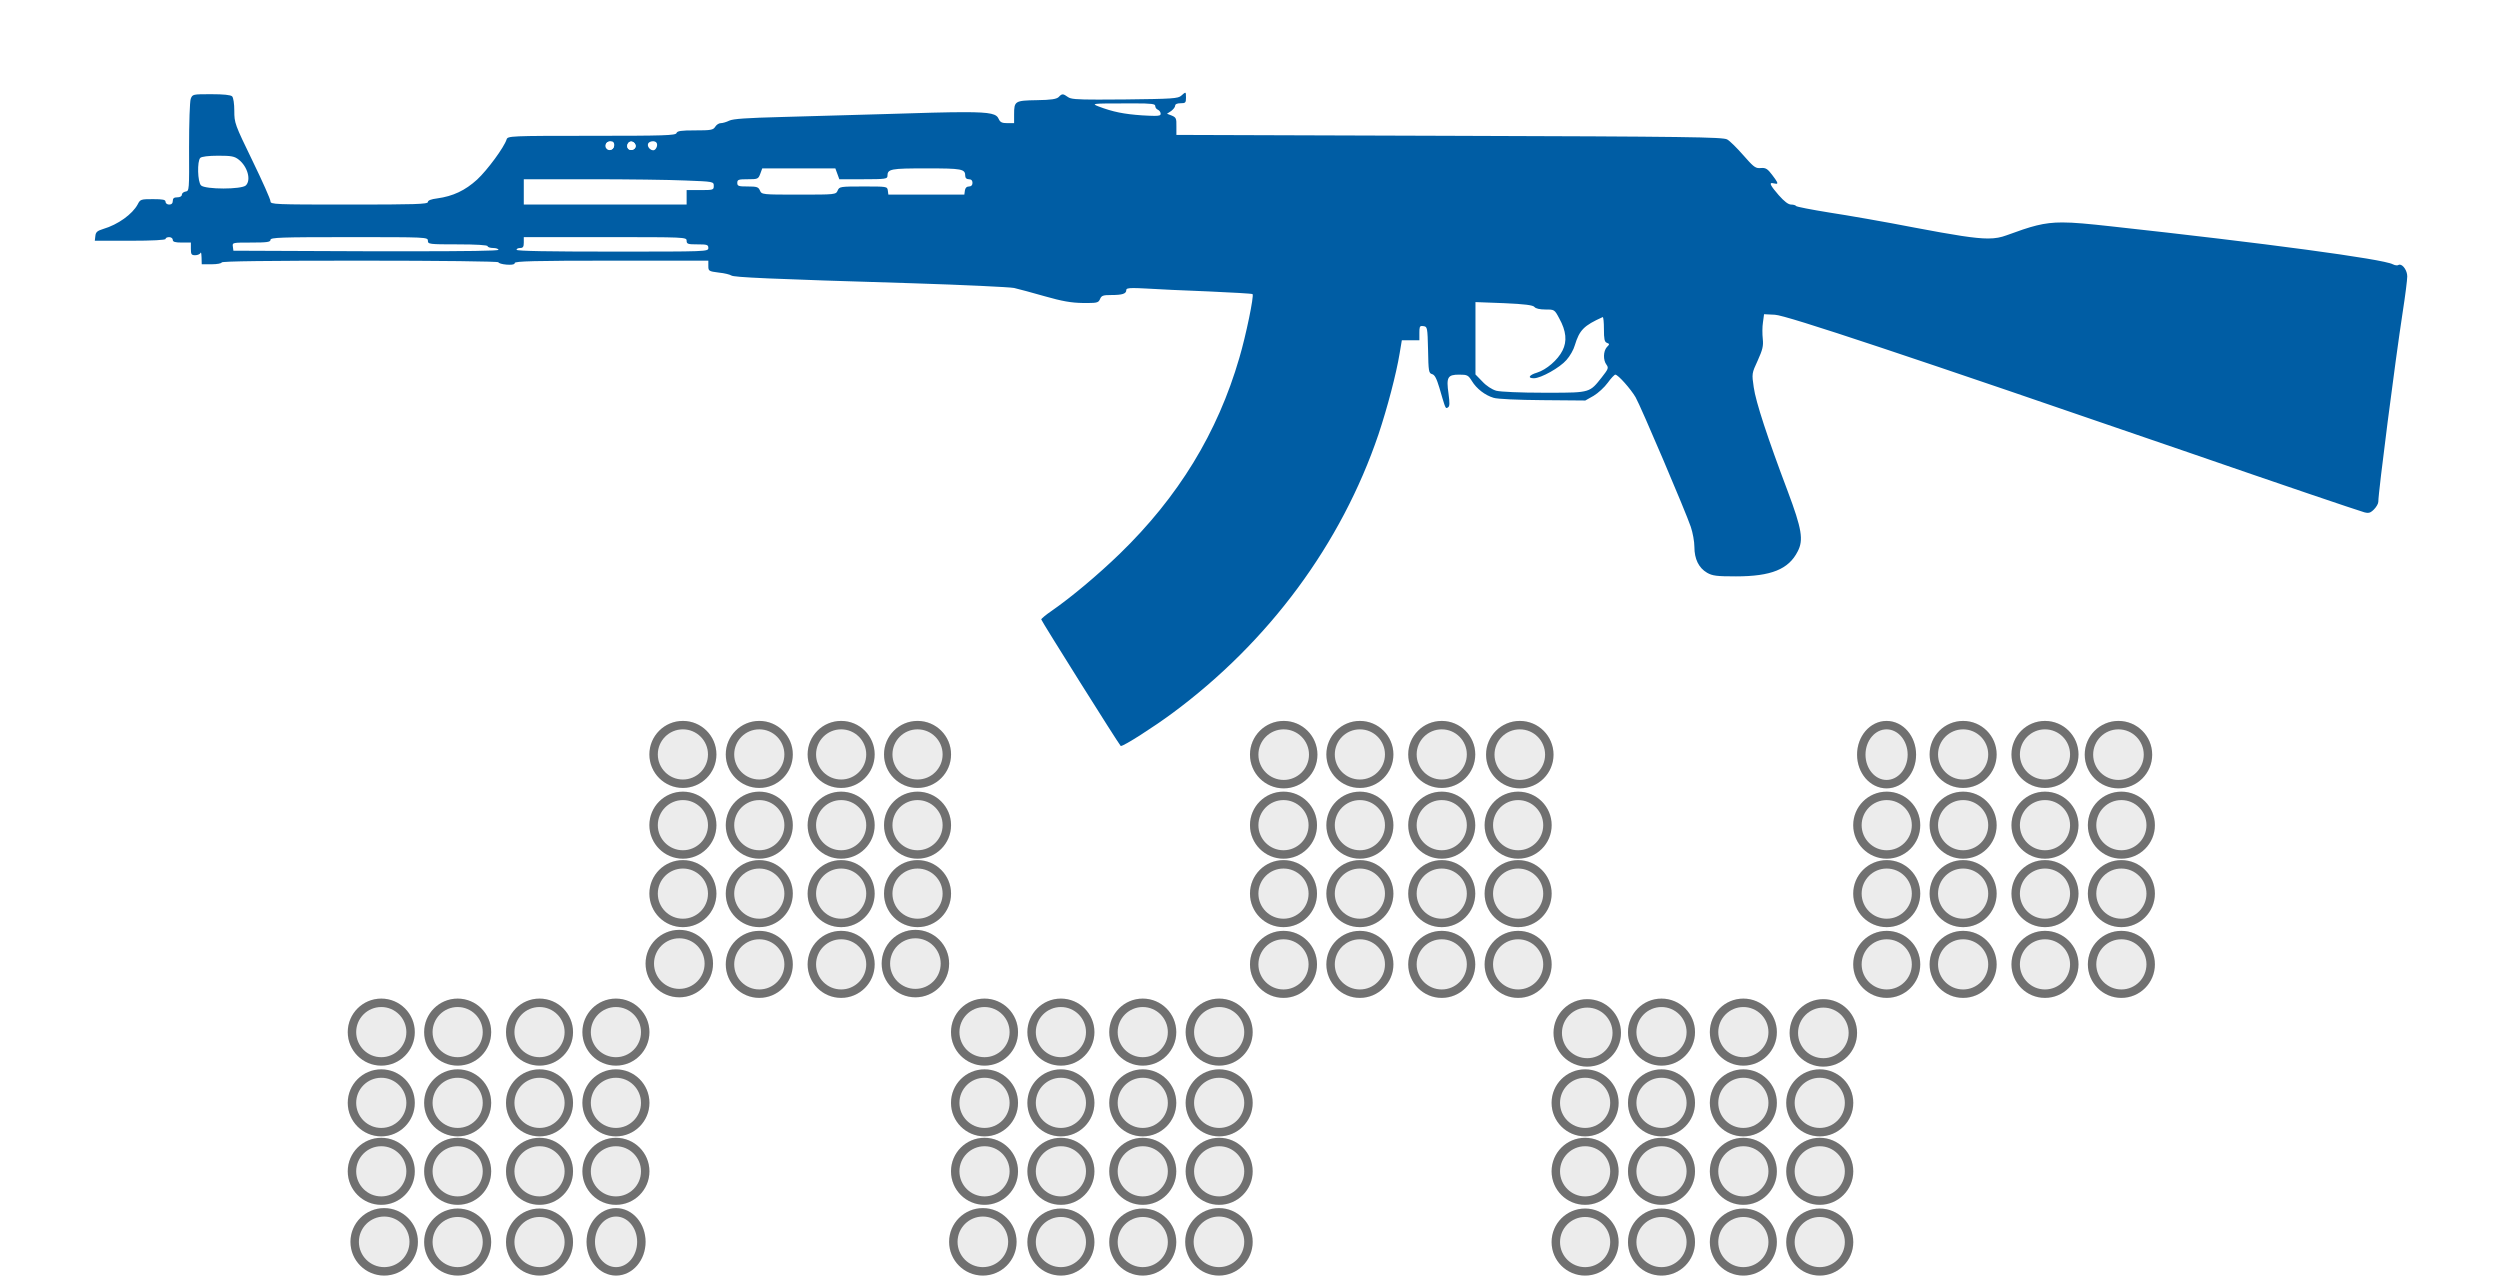 <svg xmlns="http://www.w3.org/2000/svg" xmlns:xlink="http://www.w3.org/1999/xlink" width="296.494" height="151.278" viewBox="0 0 296.494 151.278">
  <defs>
    <filter id="Path_40" x="0" y="0" width="296.494" height="99.471" filterUnits="userSpaceOnUse">
      <feOffset dy="3" input="SourceAlpha"/>
      <feGaussianBlur stdDeviation="3" result="blur"/>
      <feFlood flood-opacity="0.161"/>
      <feComposite operator="in" in2="blur"/>
      <feComposite in="SourceGraphic"/>
    </filter>
  </defs>
  <g id="bullets" transform="translate(-1254.756 -2525.501)">
    <g id="Group_24" data-name="Group 24" transform="translate(-30 48)">
      <g id="Group_18" data-name="Group 18" transform="translate(1433 2563)">
        <g id="Ellipse_6" data-name="Ellipse 6" transform="translate(0 16.508)" fill="#ececec" stroke="#707070" stroke-width="1">
          <circle cx="3.975" cy="3.975" r="3.975" stroke="none"/>
          <circle cx="3.975" cy="3.975" r="3.475" fill="none"/>
        </g>
        <g id="Ellipse_5" data-name="Ellipse 5" transform="translate(0 24.898)" fill="#ececec" stroke="#707070" stroke-width="1">
          <circle cx="3.975" cy="3.975" r="3.975" stroke="none"/>
          <circle cx="3.975" cy="3.975" r="3.475" fill="none"/>
        </g>
        <g id="Ellipse_4" data-name="Ellipse 4" transform="translate(0 8.389)" fill="#ececec" stroke="#707070" stroke-width="1">
          <circle cx="3.975" cy="3.975" r="3.975" stroke="none"/>
          <circle cx="3.975" cy="3.975" r="3.475" fill="none"/>
        </g>
        <g id="Ellipse_3" data-name="Ellipse 3" fill="#ececec" stroke="#707070" stroke-width="1">
          <circle cx="4" cy="4" r="4" stroke="none"/>
          <circle cx="4" cy="4" r="3.5" fill="none"/>
        </g>
        <g id="Ellipse_7" data-name="Ellipse 7" transform="translate(9.06 16.508)" fill="#ececec" stroke="#707070" stroke-width="1">
          <circle cx="3.975" cy="3.975" r="3.975" stroke="none"/>
          <circle cx="3.975" cy="3.975" r="3.475" fill="none"/>
        </g>
        <g id="Ellipse_8" data-name="Ellipse 8" transform="translate(9.06 24.898)" fill="#ececec" stroke="#707070" stroke-width="1">
          <circle cx="3.975" cy="3.975" r="3.975" stroke="none"/>
          <circle cx="3.975" cy="3.975" r="3.475" fill="none"/>
        </g>
        <g id="Ellipse_9" data-name="Ellipse 9" transform="translate(9.06 8.389)" fill="#ececec" stroke="#707070" stroke-width="1">
          <circle cx="3.975" cy="3.975" r="3.975" stroke="none"/>
          <circle cx="3.975" cy="3.975" r="3.475" fill="none"/>
        </g>
        <g id="Ellipse_10" data-name="Ellipse 10" transform="translate(9.06 0)" fill="#ececec" stroke="#707070" stroke-width="1">
          <circle cx="3.975" cy="3.975" r="3.975" stroke="none"/>
          <circle cx="3.975" cy="3.975" r="3.475" fill="none"/>
        </g>
        <g id="Ellipse_11" data-name="Ellipse 11" transform="translate(18.768 16.508)" fill="#ececec" stroke="#707070" stroke-width="1">
          <circle cx="3.975" cy="3.975" r="3.975" stroke="none"/>
          <circle cx="3.975" cy="3.975" r="3.475" fill="none"/>
        </g>
        <g id="Ellipse_12" data-name="Ellipse 12" transform="translate(18.768 24.898)" fill="#ececec" stroke="#707070" stroke-width="1">
          <circle cx="3.975" cy="3.975" r="3.975" stroke="none"/>
          <circle cx="3.975" cy="3.975" r="3.475" fill="none"/>
        </g>
        <g id="Ellipse_13" data-name="Ellipse 13" transform="translate(18.768 8.389)" fill="#ececec" stroke="#707070" stroke-width="1">
          <circle cx="3.975" cy="3.975" r="3.975" stroke="none"/>
          <circle cx="3.975" cy="3.975" r="3.475" fill="none"/>
        </g>
        <g id="Ellipse_14" data-name="Ellipse 14" transform="translate(18.768 0)" fill="#ececec" stroke="#707070" stroke-width="1">
          <circle cx="3.975" cy="3.975" r="3.975" stroke="none"/>
          <circle cx="3.975" cy="3.975" r="3.475" fill="none"/>
        </g>
        <g id="Ellipse_15" data-name="Ellipse 15" transform="translate(27.828 16.508)" fill="#ececec" stroke="#707070" stroke-width="1">
          <circle cx="3.975" cy="3.975" r="3.975" stroke="none"/>
          <circle cx="3.975" cy="3.975" r="3.475" fill="none"/>
        </g>
        <g id="Ellipse_16" data-name="Ellipse 16" transform="translate(27.828 24.898)" fill="#ececec" stroke="#707070" stroke-width="1">
          <circle cx="3.975" cy="3.975" r="3.975" stroke="none"/>
          <circle cx="3.975" cy="3.975" r="3.475" fill="none"/>
        </g>
        <g id="Ellipse_17" data-name="Ellipse 17" transform="translate(27.828 8.389)" fill="#ececec" stroke="#707070" stroke-width="1">
          <circle cx="3.975" cy="3.975" r="3.975" stroke="none"/>
          <circle cx="3.975" cy="3.975" r="3.475" fill="none"/>
        </g>
        <g id="Ellipse_18" data-name="Ellipse 18" transform="translate(28)" fill="#ececec" stroke="#707070" stroke-width="1">
          <circle cx="4" cy="4" r="4" stroke="none"/>
          <circle cx="4" cy="4" r="3.5" fill="none"/>
        </g>
      </g>
      <g id="Group_19" data-name="Group 19" transform="translate(1468.771 2595.933)">
        <g id="Ellipse_6-2" data-name="Ellipse 6" transform="translate(0 16.508)" fill="#ececec" stroke="#707070" stroke-width="1">
          <circle cx="3.975" cy="3.975" r="3.975" stroke="none"/>
          <circle cx="3.975" cy="3.975" r="3.475" fill="none"/>
        </g>
        <g id="Ellipse_5-2" data-name="Ellipse 5" transform="translate(0 24.898)" fill="#ececec" stroke="#707070" stroke-width="1">
          <circle cx="3.975" cy="3.975" r="3.975" stroke="none"/>
          <circle cx="3.975" cy="3.975" r="3.475" fill="none"/>
        </g>
        <g id="Ellipse_4-2" data-name="Ellipse 4" transform="translate(0 8.389)" fill="#ececec" stroke="#707070" stroke-width="1">
          <circle cx="3.975" cy="3.975" r="3.975" stroke="none"/>
          <circle cx="3.975" cy="3.975" r="3.475" fill="none"/>
        </g>
        <g id="Ellipse_3-2" data-name="Ellipse 3" transform="translate(0.229 0.067)" fill="#ececec" stroke="#707070" stroke-width="1">
          <circle cx="4" cy="4" r="4" stroke="none"/>
          <circle cx="4" cy="4" r="3.5" fill="none"/>
        </g>
        <g id="Ellipse_7-2" data-name="Ellipse 7" transform="translate(9.06 16.508)" fill="#ececec" stroke="#707070" stroke-width="1">
          <circle cx="3.975" cy="3.975" r="3.975" stroke="none"/>
          <circle cx="3.975" cy="3.975" r="3.475" fill="none"/>
        </g>
        <g id="Ellipse_8-2" data-name="Ellipse 8" transform="translate(9.06 24.898)" fill="#ececec" stroke="#707070" stroke-width="1">
          <circle cx="3.975" cy="3.975" r="3.975" stroke="none"/>
          <circle cx="3.975" cy="3.975" r="3.475" fill="none"/>
        </g>
        <g id="Ellipse_9-2" data-name="Ellipse 9" transform="translate(9.06 8.389)" fill="#ececec" stroke="#707070" stroke-width="1">
          <circle cx="3.975" cy="3.975" r="3.975" stroke="none"/>
          <circle cx="3.975" cy="3.975" r="3.475" fill="none"/>
        </g>
        <g id="Ellipse_10-2" data-name="Ellipse 10" transform="translate(9.06 0)" fill="#ececec" stroke="#707070" stroke-width="1">
          <circle cx="3.975" cy="3.975" r="3.975" stroke="none"/>
          <circle cx="3.975" cy="3.975" r="3.475" fill="none"/>
        </g>
        <g id="Ellipse_11-2" data-name="Ellipse 11" transform="translate(18.768 16.508)" fill="#ececec" stroke="#707070" stroke-width="1">
          <circle cx="3.975" cy="3.975" r="3.975" stroke="none"/>
          <circle cx="3.975" cy="3.975" r="3.475" fill="none"/>
        </g>
        <g id="Ellipse_12-2" data-name="Ellipse 12" transform="translate(18.768 24.898)" fill="#ececec" stroke="#707070" stroke-width="1">
          <circle cx="3.975" cy="3.975" r="3.975" stroke="none"/>
          <circle cx="3.975" cy="3.975" r="3.475" fill="none"/>
        </g>
        <g id="Ellipse_13-2" data-name="Ellipse 13" transform="translate(18.768 8.389)" fill="#ececec" stroke="#707070" stroke-width="1">
          <circle cx="3.975" cy="3.975" r="3.975" stroke="none"/>
          <circle cx="3.975" cy="3.975" r="3.475" fill="none"/>
        </g>
        <g id="Ellipse_14-2" data-name="Ellipse 14" transform="translate(18.768 0)" fill="#ececec" stroke="#707070" stroke-width="1">
          <circle cx="3.975" cy="3.975" r="3.975" stroke="none"/>
          <circle cx="3.975" cy="3.975" r="3.475" fill="none"/>
        </g>
        <g id="Ellipse_15-2" data-name="Ellipse 15" transform="translate(27.828 16.508)" fill="#ececec" stroke="#707070" stroke-width="1">
          <circle cx="3.975" cy="3.975" r="3.975" stroke="none"/>
          <circle cx="3.975" cy="3.975" r="3.475" fill="none"/>
        </g>
        <g id="Ellipse_16-2" data-name="Ellipse 16" transform="translate(27.828 24.898)" fill="#ececec" stroke="#707070" stroke-width="1">
          <circle cx="3.975" cy="3.975" r="3.975" stroke="none"/>
          <circle cx="3.975" cy="3.975" r="3.475" fill="none"/>
        </g>
        <g id="Ellipse_17-2" data-name="Ellipse 17" transform="translate(27.828 8.389)" fill="#ececec" stroke="#707070" stroke-width="1">
          <circle cx="3.975" cy="3.975" r="3.975" stroke="none"/>
          <circle cx="3.975" cy="3.975" r="3.475" fill="none"/>
        </g>
        <g id="Ellipse_18-2" data-name="Ellipse 18" transform="translate(28.229 0.067)" fill="#ececec" stroke="#707070" stroke-width="1">
          <circle cx="4" cy="4" r="4" stroke="none"/>
          <circle cx="4" cy="4" r="3.5" fill="none"/>
        </g>
      </g>
      <g id="Group_20" data-name="Group 20" transform="translate(1504.543 2563)">
        <g id="Ellipse_6-3" data-name="Ellipse 6" transform="translate(0 16.508)" fill="#ececec" stroke="#707070" stroke-width="1">
          <circle cx="3.975" cy="3.975" r="3.975" stroke="none"/>
          <circle cx="3.975" cy="3.975" r="3.475" fill="none"/>
        </g>
        <g id="Ellipse_5-3" data-name="Ellipse 5" transform="translate(0 24.898)" fill="#ececec" stroke="#707070" stroke-width="1">
          <circle cx="3.975" cy="3.975" r="3.975" stroke="none"/>
          <circle cx="3.975" cy="3.975" r="3.475" fill="none"/>
        </g>
        <g id="Ellipse_4-3" data-name="Ellipse 4" transform="translate(0 8.389)" fill="#ececec" stroke="#707070" stroke-width="1">
          <circle cx="3.975" cy="3.975" r="3.975" stroke="none"/>
          <circle cx="3.975" cy="3.975" r="3.475" fill="none"/>
        </g>
        <g id="Ellipse_3-3" data-name="Ellipse 3" transform="translate(0.457)" fill="#ececec" stroke="#707070" stroke-width="1">
          <ellipse cx="3.5" cy="4" rx="3.5" ry="4" stroke="none"/>
          <ellipse cx="3.5" cy="4" rx="3" ry="3.5" fill="none"/>
        </g>
        <g id="Ellipse_7-3" data-name="Ellipse 7" transform="translate(9.06 16.508)" fill="#ececec" stroke="#707070" stroke-width="1">
          <circle cx="3.975" cy="3.975" r="3.975" stroke="none"/>
          <circle cx="3.975" cy="3.975" r="3.475" fill="none"/>
        </g>
        <g id="Ellipse_8-3" data-name="Ellipse 8" transform="translate(9.06 24.898)" fill="#ececec" stroke="#707070" stroke-width="1">
          <circle cx="3.975" cy="3.975" r="3.975" stroke="none"/>
          <circle cx="3.975" cy="3.975" r="3.475" fill="none"/>
        </g>
        <g id="Ellipse_9-3" data-name="Ellipse 9" transform="translate(9.06 8.389)" fill="#ececec" stroke="#707070" stroke-width="1">
          <circle cx="3.975" cy="3.975" r="3.975" stroke="none"/>
          <circle cx="3.975" cy="3.975" r="3.475" fill="none"/>
        </g>
        <g id="Ellipse_10-3" data-name="Ellipse 10" transform="translate(9.06 0)" fill="#ececec" stroke="#707070" stroke-width="1">
          <circle cx="3.975" cy="3.975" r="3.975" stroke="none"/>
          <circle cx="3.975" cy="3.975" r="3.475" fill="none"/>
        </g>
        <g id="Ellipse_11-3" data-name="Ellipse 11" transform="translate(18.768 16.508)" fill="#ececec" stroke="#707070" stroke-width="1">
          <circle cx="3.975" cy="3.975" r="3.975" stroke="none"/>
          <circle cx="3.975" cy="3.975" r="3.475" fill="none"/>
        </g>
        <g id="Ellipse_12-3" data-name="Ellipse 12" transform="translate(18.768 24.898)" fill="#ececec" stroke="#707070" stroke-width="1">
          <circle cx="3.975" cy="3.975" r="3.975" stroke="none"/>
          <circle cx="3.975" cy="3.975" r="3.475" fill="none"/>
        </g>
        <g id="Ellipse_13-3" data-name="Ellipse 13" transform="translate(18.768 8.389)" fill="#ececec" stroke="#707070" stroke-width="1">
          <circle cx="3.975" cy="3.975" r="3.975" stroke="none"/>
          <circle cx="3.975" cy="3.975" r="3.475" fill="none"/>
        </g>
        <g id="Ellipse_14-3" data-name="Ellipse 14" transform="translate(18.768 0)" fill="#ececec" stroke="#707070" stroke-width="1">
          <circle cx="3.975" cy="3.975" r="3.975" stroke="none"/>
          <circle cx="3.975" cy="3.975" r="3.475" fill="none"/>
        </g>
        <g id="Ellipse_15-3" data-name="Ellipse 15" transform="translate(27.828 16.508)" fill="#ececec" stroke="#707070" stroke-width="1">
          <circle cx="3.975" cy="3.975" r="3.975" stroke="none"/>
          <circle cx="3.975" cy="3.975" r="3.475" fill="none"/>
        </g>
        <g id="Ellipse_16-3" data-name="Ellipse 16" transform="translate(27.828 24.898)" fill="#ececec" stroke="#707070" stroke-width="1">
          <circle cx="3.975" cy="3.975" r="3.975" stroke="none"/>
          <circle cx="3.975" cy="3.975" r="3.475" fill="none"/>
        </g>
        <g id="Ellipse_17-3" data-name="Ellipse 17" transform="translate(27.828 8.389)" fill="#ececec" stroke="#707070" stroke-width="1">
          <circle cx="3.975" cy="3.975" r="3.975" stroke="none"/>
          <circle cx="3.975" cy="3.975" r="3.475" fill="none"/>
        </g>
        <g id="Ellipse_18-3" data-name="Ellipse 18" transform="translate(27.457)" fill="#ececec" stroke="#707070" stroke-width="1">
          <circle cx="4" cy="4" r="4" stroke="none"/>
          <circle cx="4" cy="4" r="3.5" fill="none"/>
        </g>
      </g>
      <g id="Group_21" data-name="Group 21" transform="translate(1433.32 2628.78) rotate(180)">
        <g id="Ellipse_6-4" data-name="Ellipse 6" transform="translate(0 16.508)" fill="#ececec" stroke="#707070" stroke-width="1">
          <circle cx="3.975" cy="3.975" r="3.975" stroke="none"/>
          <circle cx="3.975" cy="3.975" r="3.475" fill="none"/>
        </g>
        <g id="Ellipse_5-4" data-name="Ellipse 5" transform="translate(0 24.898)" fill="#ececec" stroke="#707070" stroke-width="1">
          <circle cx="3.975" cy="3.975" r="3.975" stroke="none"/>
          <circle cx="3.975" cy="3.975" r="3.475" fill="none"/>
        </g>
        <g id="Ellipse_4-4" data-name="Ellipse 4" transform="translate(0 8.389)" fill="#ececec" stroke="#707070" stroke-width="1">
          <circle cx="3.975" cy="3.975" r="3.975" stroke="none"/>
          <circle cx="3.975" cy="3.975" r="3.475" fill="none"/>
        </g>
        <g id="Ellipse_3-4" data-name="Ellipse 3" fill="#ececec" stroke="#707070" stroke-width="1">
          <circle cx="4" cy="4" r="4" stroke="none"/>
          <circle cx="4" cy="4" r="3.5" fill="none"/>
        </g>
        <g id="Ellipse_7-4" data-name="Ellipse 7" transform="translate(9.06 16.508)" fill="#ececec" stroke="#707070" stroke-width="1">
          <circle cx="3.975" cy="3.975" r="3.975" stroke="none"/>
          <circle cx="3.975" cy="3.975" r="3.475" fill="none"/>
        </g>
        <g id="Ellipse_8-4" data-name="Ellipse 8" transform="translate(9.06 24.898)" fill="#ececec" stroke="#707070" stroke-width="1">
          <circle cx="3.975" cy="3.975" r="3.975" stroke="none"/>
          <circle cx="3.975" cy="3.975" r="3.475" fill="none"/>
        </g>
        <g id="Ellipse_9-4" data-name="Ellipse 9" transform="translate(9.06 8.389)" fill="#ececec" stroke="#707070" stroke-width="1">
          <circle cx="3.975" cy="3.975" r="3.975" stroke="none"/>
          <circle cx="3.975" cy="3.975" r="3.475" fill="none"/>
        </g>
        <g id="Ellipse_10-4" data-name="Ellipse 10" transform="translate(9.06 0)" fill="#ececec" stroke="#707070" stroke-width="1">
          <circle cx="3.975" cy="3.975" r="3.975" stroke="none"/>
          <circle cx="3.975" cy="3.975" r="3.475" fill="none"/>
        </g>
        <g id="Ellipse_11-4" data-name="Ellipse 11" transform="translate(18.768 16.508)" fill="#ececec" stroke="#707070" stroke-width="1">
          <circle cx="3.975" cy="3.975" r="3.975" stroke="none"/>
          <circle cx="3.975" cy="3.975" r="3.475" fill="none"/>
        </g>
        <g id="Ellipse_12-4" data-name="Ellipse 12" transform="translate(18.768 24.898)" fill="#ececec" stroke="#707070" stroke-width="1">
          <circle cx="3.975" cy="3.975" r="3.975" stroke="none"/>
          <circle cx="3.975" cy="3.975" r="3.475" fill="none"/>
        </g>
        <g id="Ellipse_13-4" data-name="Ellipse 13" transform="translate(18.768 8.389)" fill="#ececec" stroke="#707070" stroke-width="1">
          <circle cx="3.975" cy="3.975" r="3.975" stroke="none"/>
          <circle cx="3.975" cy="3.975" r="3.475" fill="none"/>
        </g>
        <g id="Ellipse_14-4" data-name="Ellipse 14" transform="translate(18.768 0)" fill="#ececec" stroke="#707070" stroke-width="1">
          <circle cx="3.975" cy="3.975" r="3.975" stroke="none"/>
          <circle cx="3.975" cy="3.975" r="3.475" fill="none"/>
        </g>
        <g id="Ellipse_15-4" data-name="Ellipse 15" transform="translate(27.828 16.508)" fill="#ececec" stroke="#707070" stroke-width="1">
          <circle cx="3.975" cy="3.975" r="3.975" stroke="none"/>
          <circle cx="3.975" cy="3.975" r="3.475" fill="none"/>
        </g>
        <g id="Ellipse_16-4" data-name="Ellipse 16" transform="translate(27.828 24.898)" fill="#ececec" stroke="#707070" stroke-width="1">
          <circle cx="3.975" cy="3.975" r="3.975" stroke="none"/>
          <circle cx="3.975" cy="3.975" r="3.475" fill="none"/>
        </g>
        <g id="Ellipse_17-4" data-name="Ellipse 17" transform="translate(27.828 8.389)" fill="#ececec" stroke="#707070" stroke-width="1">
          <circle cx="3.975" cy="3.975" r="3.975" stroke="none"/>
          <circle cx="3.975" cy="3.975" r="3.475" fill="none"/>
        </g>
        <g id="Ellipse_18-4" data-name="Ellipse 18" transform="translate(28)" fill="#ececec" stroke="#707070" stroke-width="1">
          <circle cx="4" cy="4" r="4" stroke="none"/>
          <circle cx="4" cy="4" r="3.5" fill="none"/>
        </g>
      </g>
      <g id="Group_22" data-name="Group 22" transform="translate(1397.549 2595.847) rotate(180)">
        <g id="Ellipse_6-5" data-name="Ellipse 6" transform="translate(0 16.508)" fill="#ececec" stroke="#707070" stroke-width="1">
          <circle cx="3.975" cy="3.975" r="3.975" stroke="none"/>
          <circle cx="3.975" cy="3.975" r="3.475" fill="none"/>
        </g>
        <g id="Ellipse_5-5" data-name="Ellipse 5" transform="translate(0 24.898)" fill="#ececec" stroke="#707070" stroke-width="1">
          <circle cx="3.975" cy="3.975" r="3.975" stroke="none"/>
          <circle cx="3.975" cy="3.975" r="3.475" fill="none"/>
        </g>
        <g id="Ellipse_4-5" data-name="Ellipse 4" transform="translate(0 8.389)" fill="#ececec" stroke="#707070" stroke-width="1">
          <circle cx="3.975" cy="3.975" r="3.975" stroke="none"/>
          <circle cx="3.975" cy="3.975" r="3.475" fill="none"/>
        </g>
        <g id="Ellipse_3-5" data-name="Ellipse 3" transform="translate(0.229 0.067)" fill="#ececec" stroke="#707070" stroke-width="1">
          <circle cx="4" cy="4" r="4" stroke="none"/>
          <circle cx="4" cy="4" r="3.5" fill="none"/>
        </g>
        <g id="Ellipse_7-5" data-name="Ellipse 7" transform="translate(9.06 16.508)" fill="#ececec" stroke="#707070" stroke-width="1">
          <circle cx="3.975" cy="3.975" r="3.975" stroke="none"/>
          <circle cx="3.975" cy="3.975" r="3.475" fill="none"/>
        </g>
        <g id="Ellipse_8-5" data-name="Ellipse 8" transform="translate(9.06 24.898)" fill="#ececec" stroke="#707070" stroke-width="1">
          <circle cx="3.975" cy="3.975" r="3.975" stroke="none"/>
          <circle cx="3.975" cy="3.975" r="3.475" fill="none"/>
        </g>
        <g id="Ellipse_9-5" data-name="Ellipse 9" transform="translate(9.06 8.389)" fill="#ececec" stroke="#707070" stroke-width="1">
          <circle cx="3.975" cy="3.975" r="3.975" stroke="none"/>
          <circle cx="3.975" cy="3.975" r="3.475" fill="none"/>
        </g>
        <g id="Ellipse_10-5" data-name="Ellipse 10" transform="translate(9.06 0)" fill="#ececec" stroke="#707070" stroke-width="1">
          <circle cx="3.975" cy="3.975" r="3.975" stroke="none"/>
          <circle cx="3.975" cy="3.975" r="3.475" fill="none"/>
        </g>
        <g id="Ellipse_11-5" data-name="Ellipse 11" transform="translate(18.768 16.508)" fill="#ececec" stroke="#707070" stroke-width="1">
          <circle cx="3.975" cy="3.975" r="3.975" stroke="none"/>
          <circle cx="3.975" cy="3.975" r="3.475" fill="none"/>
        </g>
        <g id="Ellipse_12-5" data-name="Ellipse 12" transform="translate(18.768 24.898)" fill="#ececec" stroke="#707070" stroke-width="1">
          <circle cx="3.975" cy="3.975" r="3.975" stroke="none"/>
          <circle cx="3.975" cy="3.975" r="3.475" fill="none"/>
        </g>
        <g id="Ellipse_13-5" data-name="Ellipse 13" transform="translate(18.768 8.389)" fill="#ececec" stroke="#707070" stroke-width="1">
          <circle cx="3.975" cy="3.975" r="3.975" stroke="none"/>
          <circle cx="3.975" cy="3.975" r="3.475" fill="none"/>
        </g>
        <g id="Ellipse_14-5" data-name="Ellipse 14" transform="translate(18.768 0)" fill="#ececec" stroke="#707070" stroke-width="1">
          <circle cx="3.975" cy="3.975" r="3.975" stroke="none"/>
          <circle cx="3.975" cy="3.975" r="3.475" fill="none"/>
        </g>
        <g id="Ellipse_15-5" data-name="Ellipse 15" transform="translate(27.828 16.508)" fill="#ececec" stroke="#707070" stroke-width="1">
          <circle cx="3.975" cy="3.975" r="3.975" stroke="none"/>
          <circle cx="3.975" cy="3.975" r="3.475" fill="none"/>
        </g>
        <g id="Ellipse_16-5" data-name="Ellipse 16" transform="translate(27.828 24.898)" fill="#ececec" stroke="#707070" stroke-width="1">
          <circle cx="3.975" cy="3.975" r="3.975" stroke="none"/>
          <circle cx="3.975" cy="3.975" r="3.475" fill="none"/>
        </g>
        <g id="Ellipse_17-5" data-name="Ellipse 17" transform="translate(27.828 8.389)" fill="#ececec" stroke="#707070" stroke-width="1">
          <circle cx="3.975" cy="3.975" r="3.975" stroke="none"/>
          <circle cx="3.975" cy="3.975" r="3.475" fill="none"/>
        </g>
        <g id="Ellipse_18-5" data-name="Ellipse 18" transform="translate(28.229 0.067)" fill="#ececec" stroke="#707070" stroke-width="1">
          <circle cx="4" cy="4" r="4" stroke="none"/>
          <circle cx="4" cy="4" r="3.5" fill="none"/>
        </g>
      </g>
      <g id="Group_23" data-name="Group 23" transform="translate(1361.777 2628.78) rotate(180)">
        <g id="Ellipse_6-6" data-name="Ellipse 6" transform="translate(0 16.508)" fill="#ececec" stroke="#707070" stroke-width="1">
          <circle cx="3.975" cy="3.975" r="3.975" stroke="none"/>
          <circle cx="3.975" cy="3.975" r="3.475" fill="none"/>
        </g>
        <g id="Ellipse_5-6" data-name="Ellipse 5" transform="translate(0 24.898)" fill="#ececec" stroke="#707070" stroke-width="1">
          <circle cx="3.975" cy="3.975" r="3.975" stroke="none"/>
          <circle cx="3.975" cy="3.975" r="3.475" fill="none"/>
        </g>
        <g id="Ellipse_4-6" data-name="Ellipse 4" transform="translate(0 8.389)" fill="#ececec" stroke="#707070" stroke-width="1">
          <circle cx="3.975" cy="3.975" r="3.975" stroke="none"/>
          <circle cx="3.975" cy="3.975" r="3.475" fill="none"/>
        </g>
        <g id="Ellipse_3-6" data-name="Ellipse 3" transform="translate(0.457)" fill="#ececec" stroke="#707070" stroke-width="1">
          <ellipse cx="3.5" cy="4" rx="3.5" ry="4" stroke="none"/>
          <ellipse cx="3.5" cy="4" rx="3" ry="3.5" fill="none"/>
        </g>
        <g id="Ellipse_7-6" data-name="Ellipse 7" transform="translate(9.06 16.508)" fill="#ececec" stroke="#707070" stroke-width="1">
          <circle cx="3.975" cy="3.975" r="3.975" stroke="none"/>
          <circle cx="3.975" cy="3.975" r="3.475" fill="none"/>
        </g>
        <g id="Ellipse_8-6" data-name="Ellipse 8" transform="translate(9.06 24.898)" fill="#ececec" stroke="#707070" stroke-width="1">
          <circle cx="3.975" cy="3.975" r="3.975" stroke="none"/>
          <circle cx="3.975" cy="3.975" r="3.475" fill="none"/>
        </g>
        <g id="Ellipse_9-6" data-name="Ellipse 9" transform="translate(9.06 8.389)" fill="#ececec" stroke="#707070" stroke-width="1">
          <circle cx="3.975" cy="3.975" r="3.975" stroke="none"/>
          <circle cx="3.975" cy="3.975" r="3.475" fill="none"/>
        </g>
        <g id="Ellipse_10-6" data-name="Ellipse 10" transform="translate(9.06 0)" fill="#ececec" stroke="#707070" stroke-width="1">
          <circle cx="3.975" cy="3.975" r="3.975" stroke="none"/>
          <circle cx="3.975" cy="3.975" r="3.475" fill="none"/>
        </g>
        <g id="Ellipse_11-6" data-name="Ellipse 11" transform="translate(18.768 16.508)" fill="#ececec" stroke="#707070" stroke-width="1">
          <circle cx="3.975" cy="3.975" r="3.975" stroke="none"/>
          <circle cx="3.975" cy="3.975" r="3.475" fill="none"/>
        </g>
        <g id="Ellipse_12-6" data-name="Ellipse 12" transform="translate(18.768 24.898)" fill="#ececec" stroke="#707070" stroke-width="1">
          <circle cx="3.975" cy="3.975" r="3.975" stroke="none"/>
          <circle cx="3.975" cy="3.975" r="3.475" fill="none"/>
        </g>
        <g id="Ellipse_13-6" data-name="Ellipse 13" transform="translate(18.768 8.389)" fill="#ececec" stroke="#707070" stroke-width="1">
          <circle cx="3.975" cy="3.975" r="3.975" stroke="none"/>
          <circle cx="3.975" cy="3.975" r="3.475" fill="none"/>
        </g>
        <g id="Ellipse_14-6" data-name="Ellipse 14" transform="translate(18.768 0)" fill="#ececec" stroke="#707070" stroke-width="1">
          <circle cx="3.975" cy="3.975" r="3.975" stroke="none"/>
          <circle cx="3.975" cy="3.975" r="3.475" fill="none"/>
        </g>
        <g id="Ellipse_15-6" data-name="Ellipse 15" transform="translate(27.828 16.508)" fill="#ececec" stroke="#707070" stroke-width="1">
          <circle cx="3.975" cy="3.975" r="3.975" stroke="none"/>
          <circle cx="3.975" cy="3.975" r="3.475" fill="none"/>
        </g>
        <g id="Ellipse_16-6" data-name="Ellipse 16" transform="translate(27.828 24.898)" fill="#ececec" stroke="#707070" stroke-width="1">
          <circle cx="3.975" cy="3.975" r="3.975" stroke="none"/>
          <circle cx="3.975" cy="3.975" r="3.475" fill="none"/>
        </g>
        <g id="Ellipse_17-6" data-name="Ellipse 17" transform="translate(27.828 8.389)" fill="#ececec" stroke="#707070" stroke-width="1">
          <circle cx="3.975" cy="3.975" r="3.975" stroke="none"/>
          <circle cx="3.975" cy="3.975" r="3.475" fill="none"/>
        </g>
        <g id="Ellipse_18-6" data-name="Ellipse 18" transform="translate(27.457)" fill="#ececec" stroke="#707070" stroke-width="1">
          <circle cx="4" cy="4" r="4" stroke="none"/>
          <circle cx="4" cy="4" r="3.5" fill="none"/>
        </g>
      </g>
    </g>
    <g transform="matrix(1, 0, 0, 1, 1254.76, 2525.5)" filter="url(#Path_40)">
      <g id="Path_40-2" data-name="Path 40" transform="translate(11.34 369.8)" fill="#005da4">
        <path d="M 121.594 -283.328 C 121.292 -283.328 121.007 -283.455 120.812 -283.678 L 120.812 -283.678 C 120.586 -283.944 118.926 -286.54 115.879 -291.393 C 114.675 -293.311 113.552 -295.109 112.718 -296.457 C 112.272 -297.177 111.923 -297.746 111.68 -298.146 C 111.206 -298.928 111.145 -299.029 111.145 -299.336 C 111.145 -299.871 111.546 -300.204 111.868 -300.472 C 112.133 -300.693 112.465 -300.94 112.803 -301.169 C 115.074 -302.745 118.189 -305.356 120.741 -307.822 C 127.596 -314.466 132.156 -321.931 134.681 -330.642 L 134.681 -330.645 L 134.683 -330.648 C 135.291 -332.692 135.911 -335.612 136.14 -337.02 C 135.448 -337.066 134.195 -337.136 131.932 -337.239 C 129.246 -337.342 125.828 -337.493 124.486 -337.583 C 123.819 -337.62 123.384 -337.636 123.079 -337.636 C 123.058 -337.636 123.038 -337.636 123.019 -337.636 C 122.833 -337.341 122.531 -337.114 122.138 -336.987 C 121.754 -336.862 121.249 -336.809 120.449 -336.809 C 120.22 -336.809 120.069 -336.805 119.97 -336.799 C 119.49 -335.861 118.632 -335.861 117.646 -335.861 C 117.49 -335.861 117.307 -335.862 117.067 -335.865 C 115.594 -335.888 114.437 -336.09 112.301 -336.697 L 112.298 -336.698 L 112.296 -336.698 C 110.781 -337.138 109.226 -337.544 108.723 -337.666 C 108.157 -337.752 103.432 -337.996 96.878 -338.204 C 88.165 -338.465 82.887 -338.643 79.765 -338.779 C 78.196 -338.847 77.086 -338.909 76.37 -338.968 C 75.482 -339.04 75.135 -339.105 74.876 -339.266 C 74.739 -339.316 74.311 -339.426 73.811 -339.475 L 73.797 -339.476 L 73.783 -339.478 C 73.067 -339.567 72.644 -339.629 72.29 -339.859 C 71.85 -340.145 71.719 -340.55 71.679 -340.886 L 61.183 -340.886 C 56.534 -340.886 51.551 -340.875 50.307 -340.748 C 50.188 -340.645 50.043 -340.563 49.879 -340.507 C 49.669 -340.435 49.42 -340.401 49.094 -340.401 C 48.967 -340.401 48.829 -340.406 48.673 -340.416 L 48.665 -340.417 L 48.658 -340.417 C 48.33 -340.443 48.024 -340.496 47.773 -340.57 C 47.613 -340.616 47.478 -340.674 47.364 -340.738 C 46.118 -340.812 40.399 -340.886 31.357 -340.886 C 19.82 -340.886 16.215 -340.808 15.361 -340.736 C 15.208 -340.654 15.017 -340.586 14.777 -340.541 C 14.488 -340.487 14.127 -340.457 13.762 -340.457 L 12.581 -340.457 L 11.607 -340.457 L 11.582 -341.431 L 11.579 -341.539 C 11.287 -341.565 10.845 -341.672 10.554 -342.104 C 10.362 -342.389 10.311 -342.704 10.298 -343.032 L 10.221 -343.032 C 9.684 -343.032 9.356 -343.066 9.086 -343.148 C 8.851 -343.22 8.667 -343.331 8.527 -343.464 C 8.523 -343.462 8.518 -343.461 8.514 -343.459 C 8.413 -343.428 8.296 -343.404 8.146 -343.383 C 7.927 -343.352 7.63 -343.327 7.237 -343.307 C 6.481 -343.267 5.391 -343.246 4.084 -343.246 L -0.1 -343.246 L -1.222 -343.246 L -1.093 -344.361 L -1.03 -344.908 C -0.913 -346.126 0.027 -346.42 0.589 -346.596 L 0.597 -346.598 L 0.606 -346.601 C 2.227 -347.075 3.65 -348.201 4.098 -349.021 C 4.26 -349.345 4.508 -349.825 5.146 -350.042 C 5.536 -350.175 5.977 -350.182 6.788 -350.182 C 7.522 -350.182 7.905 -350.158 8.199 -350.095 C 8.324 -350.068 8.436 -350.032 8.536 -349.988 C 8.738 -350.191 9.028 -350.338 9.425 -350.382 C 9.57 -350.611 9.788 -350.801 10.052 -350.927 C 10.095 -351.559 10.089 -353.017 10.079 -355.314 C 10.079 -356.908 10.103 -360.678 10.318 -361.368 L 10.328 -361.398 L 10.339 -361.428 C 10.462 -361.748 10.691 -362.344 11.527 -362.533 C 11.944 -362.627 12.5 -362.627 13.719 -362.627 C 15.937 -362.627 16.528 -362.442 16.894 -362.077 C 17.044 -361.926 17.444 -361.526 17.444 -359.653 C 17.444 -358.453 17.444 -358.406 19.489 -354.189 C 20.067 -353.001 20.611 -351.841 21.019 -350.924 C 21.293 -350.306 21.463 -349.901 21.567 -349.622 C 22.623 -349.538 25.705 -349.538 30.069 -349.538 C 34.339 -349.538 37.736 -349.547 38.736 -349.65 C 38.871 -349.79 39.059 -349.922 39.321 -350.024 C 39.588 -350.129 39.932 -350.206 40.371 -350.259 C 42.035 -350.488 43.29 -351.079 44.563 -352.235 C 45.796 -353.383 47.575 -355.907 47.785 -356.566 C 48.092 -357.54 49.049 -357.581 50.156 -357.629 C 51.454 -357.686 53.911 -357.692 58.823 -357.692 C 63.856 -357.692 67.324 -357.701 68.239 -357.819 C 68.472 -358.049 68.811 -358.197 69.252 -358.261 C 69.623 -358.315 70.14 -358.336 71.096 -358.336 C 71.558 -358.336 72.373 -358.336 72.689 -358.383 C 73.036 -358.873 73.588 -359.187 74.125 -359.194 C 74.216 -359.205 74.483 -359.278 74.705 -359.389 L 74.713 -359.393 L 74.722 -359.397 C 75.3 -359.672 76.384 -359.793 81.327 -359.923 L 83.265 -359.977 C 86.325 -360.062 90.516 -360.179 93.447 -360.266 C 98.123 -360.416 101.033 -360.497 103.012 -360.497 C 104.74 -360.497 105.759 -360.433 106.421 -360.283 C 107.161 -360.117 107.633 -359.802 107.926 -359.275 C 107.927 -360.079 107.943 -360.977 108.757 -361.495 C 109.341 -361.866 110.089 -361.894 111.592 -361.919 C 112.94 -361.936 113.405 -362.009 113.564 -362.06 C 113.788 -362.288 114.155 -362.606 114.69 -362.606 C 115.18 -362.606 115.568 -362.336 115.881 -362.112 C 116.214 -361.988 118.089 -361.988 118.895 -361.988 C 119.807 -361.988 120.961 -361.996 122.072 -362.005 C 125.05 -362.039 127.634 -362.069 128.107 -362.219 C 128.488 -362.556 128.769 -362.798 129.217 -362.798 C 129.676 -362.798 130.208 -362.477 130.292 -361.772 C 130.311 -361.615 130.311 -361.44 130.311 -361.198 C 130.311 -360.881 130.311 -360.349 129.914 -359.952 C 129.573 -359.611 129.135 -359.562 128.816 -359.555 C 128.805 -359.536 128.793 -359.517 128.781 -359.498 C 128.867 -359.397 128.946 -359.278 129.009 -359.135 C 129.18 -358.753 129.185 -358.33 129.174 -357.818 L 129.174 -357.796 L 160.557 -357.692 C 173.514 -357.652 182.532 -357.615 187.448 -357.55 C 193.119 -357.474 193.565 -357.368 193.977 -357.137 C 194.616 -356.784 195.819 -355.439 196.175 -355.033 C 196.498 -354.664 197.093 -353.986 197.298 -353.861 C 197.314 -353.862 197.34 -353.863 197.379 -353.867 L 197.394 -353.869 L 197.408 -353.87 C 197.5 -353.876 197.583 -353.88 197.662 -353.88 C 198.622 -353.88 199.111 -353.34 199.606 -352.687 L 199.606 -352.687 C 199.889 -352.317 200.059 -352.08 200.173 -351.894 C 200.282 -351.717 200.614 -351.177 200.331 -350.604 C 200.304 -350.55 200.274 -350.499 200.24 -350.452 C 200.277 -350.407 200.318 -350.36 200.36 -350.311 C 200.854 -349.754 201.097 -349.584 201.181 -349.536 C 201.412 -349.526 201.839 -349.474 202.18 -349.242 C 202.59 -349.138 203.846 -348.889 205.747 -348.582 C 207.818 -348.268 212.376 -347.475 215.868 -346.795 C 220.351 -345.946 222.906 -345.514 224.432 -345.514 C 225.252 -345.514 225.747 -345.635 226.278 -345.829 C 229.361 -346.958 230.854 -347.418 233.24 -347.418 C 234.626 -347.418 236.224 -347.269 239.069 -346.957 C 247.937 -345.988 256.171 -345.004 262.251 -344.186 C 271.501 -342.942 272.536 -342.534 272.873 -342.356 C 272.996 -342.393 273.124 -342.413 273.254 -342.413 C 274.339 -342.413 275.15 -341.149 275.15 -340.019 C 275.15 -339.472 274.871 -337.373 274.602 -335.658 C 273.64 -329.387 271.717 -314.287 271.717 -313.283 C 271.717 -312.505 270.992 -311.757 270.909 -311.675 C 270.545 -311.311 270.119 -310.975 269.471 -310.975 C 269.23 -310.975 269.007 -311.022 268.822 -311.068 L 268.798 -311.074 L 268.774 -311.082 C 267.511 -311.465 259.115 -314.31 247.752 -318.239 C 230.892 -324.046 219.423 -327.956 211.66 -330.543 C 202.168 -333.707 199.596 -334.427 199.114 -334.471 L 199.114 -334.471 L 199.106 -334.472 L 198.738 -334.49 L 198.731 -334.437 L 198.728 -334.421 L 198.726 -334.405 C 198.66 -334.009 198.653 -333.231 198.712 -332.705 L 198.712 -332.701 L 198.713 -332.697 C 198.824 -331.611 198.649 -331.009 198.029 -329.631 L 198.027 -329.626 L 198.024 -329.62 C 197.717 -328.959 197.555 -328.602 197.516 -328.341 C 197.479 -328.089 197.526 -327.751 197.634 -327.011 L 197.635 -327.006 L 197.636 -327.002 C 197.764 -326.072 198.45 -323.262 201.615 -314.881 C 203.296 -310.398 203.672 -308.716 202.749 -306.947 C 202.094 -305.653 201.108 -304.754 199.734 -304.199 C 198.456 -303.683 196.807 -303.443 194.542 -303.443 C 192.198 -303.443 191.506 -303.497 190.616 -304.002 L 190.609 -304.005 L 190.603 -304.009 C 189.692 -304.544 188.607 -305.659 188.607 -307.94 C 188.607 -308.455 188.432 -309.416 188.232 -309.997 L 188.231 -310 L 188.23 -310.002 C 187.647 -311.73 182.334 -324.214 181.769 -325.182 C 181.427 -325.765 180.771 -326.552 180.305 -327.038 C 180.253 -326.971 180.197 -326.897 180.14 -326.818 C 179.681 -326.18 178.834 -325.398 178.17 -325 L 178.158 -324.993 L 178.147 -324.987 L 177.16 -324.429 L 176.927 -324.297 L 176.66 -324.299 L 171.596 -324.342 C 169.229 -324.36 166.274 -324.43 165.502 -324.663 C 164.247 -325.038 163.046 -325.967 162.363 -327.092 C 162.287 -327.214 162.229 -327.301 162.19 -327.353 C 162.103 -327.363 161.942 -327.368 161.712 -327.368 C 161.537 -327.368 161.415 -327.362 161.332 -327.354 C 161.329 -327.18 161.35 -326.857 161.436 -326.256 L 161.437 -326.251 L 161.437 -326.246 C 161.587 -325.113 161.716 -324.134 160.914 -323.638 L 160.913 -323.637 C 160.797 -323.562 160.556 -323.407 160.217 -323.407 C 159.4 -323.407 159.125 -324.183 159.022 -324.475 C 158.904 -324.809 158.752 -325.334 158.499 -326.205 L 158.414 -326.497 C 158.221 -327.134 158.106 -327.411 158.044 -327.53 C 157.302 -327.831 157.183 -328.54 157.142 -328.784 C 157.067 -329.231 157.044 -329.911 157.022 -331.265 C 157.02 -331.325 157.019 -331.385 157.017 -331.445 L 156.991 -331.445 L 155.94 -331.445 L 155.757 -331.445 L 155.639 -330.735 C 155.23 -328.261 154.182 -324.245 153.091 -320.971 C 150.868 -314.41 147.596 -308.184 143.365 -302.461 C 139.14 -296.746 134.07 -291.685 128.296 -287.416 C 127.193 -286.602 125.761 -285.622 124.465 -284.795 C 122.166 -283.328 121.875 -283.328 121.594 -283.328 Z M 171.787 -327.222 C 171.79 -327.222 171.794 -327.222 171.797 -327.222 L 172.159 -327.222 L 172.489 -327.222 C 174.69 -327.222 175.867 -327.23 176.494 -327.411 C 176.927 -327.535 177.111 -327.751 177.747 -328.553 L 177.835 -328.664 C 177.942 -328.802 178.109 -329.014 178.228 -329.179 C 177.799 -329.939 177.782 -331.02 178.16 -331.812 C 177.894 -332.293 177.879 -332.956 177.878 -333.653 C 176.938 -333.104 176.714 -332.643 176.385 -331.569 C 176.21 -330.921 175.699 -330.016 175.188 -329.446 C 174.525 -328.679 173.024 -327.698 171.787 -327.222 Z M 166.37 -327.424 C 166.656 -327.363 167.797 -327.286 169.504 -327.247 C 169.197 -327.49 169.118 -327.811 169.098 -327.949 C 169.025 -328.453 169.235 -329.142 170.65 -329.561 C 171.512 -329.829 172.642 -330.812 173.07 -331.669 L 173.072 -331.672 L 173.073 -331.676 C 173.348 -332.215 173.554 -333.029 172.705 -334.554 L 172.7 -334.563 L 172.695 -334.572 C 172.609 -334.734 172.488 -334.962 172.409 -335.086 C 172.296 -335.093 172.113 -335.093 171.947 -335.093 C 171.034 -335.093 170.414 -335.252 170.026 -335.592 C 169.777 -335.655 169.056 -335.755 166.991 -335.844 L 164.643 -335.934 L 164.643 -332.681 L 164.643 -328.796 L 165.175 -328.25 L 165.185 -328.239 L 165.196 -328.228 C 165.562 -327.828 166.067 -327.52 166.37 -327.424 Z M 51.776 -349.538 L 60.432 -349.538 L 69.088 -349.538 L 69.088 -350.255 L 69.088 -350.423 C 66.87 -350.491 62.527 -350.542 58.672 -350.542 L 51.776 -350.542 L 51.776 -350.04 L 51.776 -349.538 Z M 94.857 -350.718 L 98.519 -350.718 L 102.192 -350.718 C 102.243 -350.857 102.312 -350.984 102.395 -351.097 C 102.264 -351.275 102.177 -351.489 102.145 -351.728 C 101.484 -351.829 99.797 -351.829 98.519 -351.829 C 97.241 -351.829 95.553 -351.829 94.893 -351.728 C 94.856 -351.465 94.751 -351.266 94.631 -351.121 C 94.742 -350.989 94.812 -350.847 94.857 -350.718 Z M 79.618 -350.774 C 80.118 -350.718 81.417 -350.718 83.392 -350.718 C 85.366 -350.718 86.664 -350.718 87.165 -350.774 C 87.209 -350.859 87.261 -350.943 87.323 -351.024 L 87.259 -351.198 L 87.028 -351.829 L 83.392 -351.829 L 79.756 -351.829 C 79.678 -351.625 79.576 -351.358 79.38 -351.121 C 79.467 -351.024 79.547 -350.909 79.618 -350.774 Z M 13.244 -351.582 C 13.559 -351.518 14.199 -351.442 15.156 -351.442 C 16.161 -351.442 16.817 -351.526 17.113 -351.592 C 17.122 -351.7 17.109 -351.885 17.026 -352.121 C 16.897 -352.49 16.648 -352.847 16.36 -353.075 C 16.124 -353.262 16.036 -353.332 14.534 -353.332 C 13.888 -353.332 13.448 -353.297 13.183 -353.262 C 13.129 -352.799 13.157 -351.998 13.244 -351.582 Z M 63.513 -356.012 C 63.344 -356.012 63.236 -355.923 63.175 -355.848 C 63.067 -355.717 63.022 -355.53 63.056 -355.359 C 63.093 -355.176 63.208 -355.061 63.39 -355.025 C 63.428 -355.017 63.467 -355.013 63.506 -355.013 C 63.73 -355.013 63.938 -355.138 64.012 -355.317 C 64.083 -355.488 64.031 -355.709 63.886 -355.854 C 63.787 -355.953 63.647 -356.012 63.513 -356.012 Z M 65.681 -355.32 C 65.811 -355.122 65.998 -355.047 66.091 -355.047 C 66.184 -355.047 66.364 -355.168 66.45 -355.387 C 66.522 -355.577 66.491 -355.757 66.426 -355.852 C 66.349 -355.966 66.187 -355.975 66.14 -355.975 C 65.863 -355.975 65.663 -355.83 65.609 -355.728 C 65.575 -355.662 65.577 -355.492 65.681 -355.32 Z M 60.945 -356 C 60.673 -356 60.505 -355.802 60.505 -355.619 C 60.505 -355.347 60.804 -355.048 61.076 -355.048 C 61.196 -355.048 61.349 -355.125 61.42 -355.297 C 61.496 -355.481 61.45 -355.715 61.311 -355.854 C 61.219 -355.945 61.082 -356 60.945 -356 Z" stroke="none"/>
        <path d="M 129.217 -361.798 C 129.141 -361.798 129.003 -361.676 128.753 -361.455 C 128.388 -361.112 127.702 -361.069 122.08 -361.005 C 120.774 -360.995 119.731 -360.988 118.894 -360.988 C 116.223 -360.988 115.647 -361.055 115.321 -361.284 C 115.02 -361.498 114.843 -361.606 114.69 -361.606 C 114.537 -361.606 114.409 -361.498 114.205 -361.284 C 113.947 -361.048 113.325 -360.941 111.608 -360.919 C 109.012 -360.876 108.926 -360.812 108.926 -359.224 L 108.926 -358.194 L 108.111 -358.194 C 107.489 -358.194 107.274 -358.301 107.102 -358.687 C 106.848 -359.263 106.317 -359.496 103.012 -359.496 C 101.022 -359.496 98.025 -359.412 93.477 -359.267 C 89.872 -359.16 84.422 -359.009 81.353 -358.923 C 77.276 -358.816 75.603 -358.709 75.152 -358.494 C 74.809 -358.323 74.358 -358.194 74.143 -358.194 C 73.907 -358.194 73.628 -358.001 73.478 -357.765 C 73.242 -357.379 72.963 -357.336 71.096 -357.336 C 69.423 -357.336 68.972 -357.271 68.886 -357.014 C 68.779 -356.735 67.449 -356.692 58.823 -356.692 C 49.145 -356.692 48.866 -356.67 48.738 -356.263 C 48.437 -355.319 46.463 -352.636 45.24 -351.499 C 43.824 -350.212 42.386 -349.525 40.498 -349.268 C 39.79 -349.182 39.403 -349.031 39.403 -348.838 C 39.403 -348.581 37.837 -348.538 30.069 -348.538 C 21.143 -348.538 20.735 -348.559 20.735 -348.924 C 20.735 -349.16 19.77 -351.327 18.59 -353.752 C 16.508 -358.044 16.444 -358.215 16.444 -359.653 C 16.444 -360.49 16.337 -361.219 16.186 -361.37 C 16.015 -361.541 15.156 -361.627 13.719 -361.627 C 11.509 -361.627 11.487 -361.627 11.273 -361.069 C 11.165 -360.726 11.079 -358.323 11.079 -355.319 C 11.101 -350.233 11.101 -350.147 10.672 -350.083 C 10.414 -350.04 10.221 -349.868 10.221 -349.697 C 10.221 -349.525 10.007 -349.396 9.685 -349.396 C 9.298 -349.396 9.148 -349.289 9.148 -348.967 C 9.148 -348.688 8.998 -348.538 8.719 -348.538 C 8.483 -348.538 8.29 -348.688 8.29 -348.86 C 8.29 -349.117 7.99 -349.182 6.788 -349.182 C 5.372 -349.182 5.286 -349.16 4.985 -348.559 C 4.363 -347.401 2.647 -346.156 0.887 -345.641 C 0.2 -345.427 0.007 -345.276 -0.036 -344.804 L -0.1 -344.246 L 4.084 -344.246 C 6.745 -344.246 8.29 -344.332 8.29 -344.461 C 8.29 -344.59 8.483 -344.676 8.719 -344.676 C 8.955 -344.676 9.148 -344.525 9.148 -344.354 C 9.148 -344.118 9.406 -344.032 10.221 -344.032 L 11.294 -344.032 L 11.294 -343.281 C 11.294 -342.637 11.358 -342.53 11.809 -342.53 C 12.088 -342.53 12.388 -342.659 12.431 -342.809 C 12.443 -342.833 12.455 -342.844 12.466 -342.844 C 12.517 -342.844 12.56 -342.622 12.56 -342.272 L 12.581 -341.457 L 13.762 -341.457 C 14.405 -341.457 14.942 -341.564 14.942 -341.672 C 14.942 -341.822 20.564 -341.886 31.357 -341.886 C 40.927 -341.886 47.772 -341.8 47.772 -341.693 C 47.772 -341.586 48.201 -341.457 48.738 -341.414 C 48.871 -341.405 48.989 -341.401 49.094 -341.401 C 49.511 -341.401 49.703 -341.47 49.703 -341.607 C 49.703 -341.822 52.106 -341.886 61.183 -341.886 L 72.663 -341.886 L 72.663 -341.264 C 72.663 -340.663 72.706 -340.62 73.907 -340.47 C 74.573 -340.406 75.238 -340.234 75.388 -340.127 C 75.667 -339.912 79.722 -339.719 96.91 -339.204 C 102.982 -339.011 108.39 -338.753 108.926 -338.646 C 109.463 -338.517 111.093 -338.088 112.574 -337.659 C 114.613 -337.08 115.685 -336.886 117.08 -336.865 C 117.292 -336.862 117.48 -336.861 117.646 -336.861 C 118.814 -336.861 118.95 -336.943 119.119 -337.337 C 119.29 -337.745 119.483 -337.809 120.449 -337.809 C 121.758 -337.809 122.23 -337.959 122.23 -338.389 C 122.23 -338.56 122.392 -338.636 123.079 -338.636 C 123.422 -338.636 123.897 -338.617 124.547 -338.582 C 125.813 -338.496 129.161 -338.346 131.972 -338.238 C 134.804 -338.11 137.164 -337.981 137.207 -337.916 C 137.401 -337.745 136.413 -332.96 135.641 -330.363 C 133.066 -321.48 128.41 -313.862 121.436 -307.103 C 118.883 -304.636 115.75 -301.996 113.368 -300.344 C 112.703 -299.894 112.145 -299.421 112.145 -299.336 C 112.145 -299.185 121.221 -284.723 121.565 -284.337 C 121.57 -284.331 121.58 -284.328 121.594 -284.328 C 121.97 -284.328 125.404 -286.524 127.702 -288.221 C 139.139 -296.675 147.743 -308.305 152.142 -321.287 C 153.193 -324.441 154.245 -328.432 154.652 -330.9 L 154.91 -332.445 L 155.94 -332.445 L 156.991 -332.445 L 156.991 -333.324 C 156.991 -333.969 157.021 -334.136 157.293 -334.136 C 157.347 -334.136 157.41 -334.129 157.485 -334.118 C 157.935 -334.054 157.957 -333.968 158.021 -331.286 C 158.064 -328.754 158.107 -328.539 158.493 -328.432 C 158.815 -328.346 159.03 -327.917 159.373 -326.78 C 159.94 -324.828 160.054 -324.407 160.217 -324.407 C 160.264 -324.407 160.315 -324.441 160.382 -324.484 C 160.596 -324.613 160.596 -324.977 160.446 -326.115 C 160.167 -328.067 160.339 -328.368 161.712 -328.368 C 162.678 -328.368 162.785 -328.303 163.214 -327.617 C 163.772 -326.694 164.78 -325.922 165.789 -325.621 C 166.218 -325.471 168.686 -325.364 171.604 -325.342 L 176.668 -325.299 L 177.655 -325.857 C 178.191 -326.179 178.942 -326.866 179.329 -327.402 C 179.715 -327.939 180.123 -328.368 180.23 -328.368 C 180.552 -328.368 182.054 -326.673 182.633 -325.686 C 183.234 -324.656 188.577 -312.103 189.178 -310.322 C 189.414 -309.635 189.607 -308.562 189.607 -307.94 C 189.607 -306.502 190.122 -305.451 191.109 -304.872 C 191.753 -304.507 192.225 -304.443 194.542 -304.443 C 198.705 -304.443 200.786 -305.279 201.859 -307.404 C 202.567 -308.755 202.353 -310.064 200.679 -314.528 C 198.297 -320.836 196.881 -325.149 196.645 -326.866 C 196.409 -328.475 196.409 -328.518 197.117 -330.042 C 197.696 -331.329 197.804 -331.758 197.718 -332.595 C 197.654 -333.174 197.654 -334.054 197.739 -334.569 L 197.868 -335.535 L 199.156 -335.47 C 200.465 -335.427 215.12 -330.535 248.079 -319.184 C 259.623 -315.193 267.863 -312.403 269.065 -312.039 C 269.226 -311.998 269.356 -311.975 269.471 -311.975 C 269.724 -311.975 269.907 -312.087 270.202 -312.382 C 270.481 -312.661 270.717 -313.069 270.717 -313.283 C 270.717 -314.442 272.712 -329.934 273.614 -335.814 C 273.914 -337.723 274.15 -339.612 274.15 -340.019 C 274.15 -340.699 273.651 -341.413 273.254 -341.413 C 273.2 -341.413 273.147 -341.399 273.099 -341.371 C 273.053 -341.341 272.986 -341.326 272.908 -341.326 C 272.765 -341.326 272.586 -341.374 272.433 -341.457 C 271.296 -342.079 257.22 -343.967 238.96 -345.963 C 236.346 -346.25 234.63 -346.418 233.24 -346.418 C 230.989 -346.418 229.593 -345.978 226.621 -344.89 C 225.965 -344.65 225.348 -344.514 224.432 -344.514 C 222.892 -344.514 220.509 -344.898 215.678 -345.813 C 212.266 -346.478 207.717 -347.272 205.593 -347.594 C 203.469 -347.937 201.709 -348.28 201.666 -348.366 C 201.623 -348.452 201.366 -348.538 201.087 -348.538 C 200.743 -348.538 200.271 -348.903 199.606 -349.654 C 198.708 -350.696 198.471 -351.091 198.797 -351.091 C 198.86 -351.091 198.944 -351.076 199.048 -351.048 C 199.165 -351.018 199.256 -351.001 199.321 -351.001 C 199.581 -351.001 199.43 -351.273 198.812 -352.079 C 198.335 -352.708 198.113 -352.88 197.662 -352.88 C 197.606 -352.88 197.546 -352.877 197.482 -352.872 C 197.413 -352.865 197.349 -352.861 197.288 -352.861 C 196.8 -352.861 196.51 -353.134 195.422 -354.374 C 194.671 -355.233 193.813 -356.091 193.491 -356.263 C 192.997 -356.542 188.813 -356.606 160.553 -356.692 L 128.174 -356.799 L 128.174 -357.829 C 128.195 -358.752 128.131 -358.881 127.616 -359.095 L 127.058 -359.31 L 127.551 -359.632 C 127.809 -359.825 128.024 -360.104 128.024 -360.254 C 128.024 -360.447 128.26 -360.554 128.667 -360.554 C 129.247 -360.554 129.311 -360.619 129.311 -361.198 C 129.311 -361.613 129.311 -361.798 129.217 -361.798 M 125.584 -359.057 C 125.256 -359.057 124.787 -359.079 124.118 -359.117 C 121.951 -359.267 120.642 -359.524 118.904 -360.189 C 118.089 -360.511 118.196 -360.533 121.865 -360.533 C 122.326 -360.536 122.733 -360.538 123.091 -360.538 C 125.283 -360.538 125.663 -360.472 125.663 -360.232 C 125.663 -360.039 125.813 -359.846 125.985 -359.782 C 126.157 -359.696 126.307 -359.503 126.307 -359.31 C 126.307 -359.129 126.182 -359.057 125.584 -359.057 M 60.945 -355 C 60.826 -355 60.705 -355.045 60.604 -355.147 C 60.26 -355.49 60.561 -356.048 61.076 -356.048 C 61.355 -356.048 61.505 -355.898 61.505 -355.619 C 61.505 -355.256 61.228 -355 60.945 -355 M 66.14 -354.975 C 65.753 -354.975 65.389 -355.426 65.517 -355.748 C 65.59 -355.942 65.849 -356.047 66.091 -356.047 C 66.276 -356.047 66.451 -355.985 66.526 -355.855 C 66.719 -355.576 66.44 -354.975 66.14 -354.975 M 63.513 -355.012 C 63.393 -355.012 63.273 -355.053 63.179 -355.147 C 62.877 -355.448 63.121 -356.013 63.506 -356.013 C 63.532 -356.013 63.559 -356.011 63.586 -356.005 C 63.801 -355.962 63.994 -355.769 64.037 -355.555 C 64.098 -355.251 63.804 -355.012 63.513 -355.012 M 15.156 -350.442 C 13.949 -350.442 12.742 -350.566 12.496 -350.812 C 12.088 -351.22 12.024 -353.688 12.41 -354.074 C 12.56 -354.224 13.375 -354.332 14.534 -354.332 C 16.101 -354.332 16.465 -354.267 16.98 -353.859 C 18.01 -353.044 18.461 -351.456 17.817 -350.812 C 17.57 -350.566 16.363 -350.442 15.156 -350.442 M 91.052 -351.542 C 93.648 -351.542 93.906 -351.585 93.906 -351.928 C 93.906 -352.765 94.271 -352.829 98.519 -352.829 C 102.768 -352.829 103.133 -352.765 103.133 -351.928 C 103.133 -351.692 103.283 -351.542 103.562 -351.542 C 103.841 -351.542 103.991 -351.392 103.991 -351.113 C 103.991 -350.834 103.841 -350.684 103.583 -350.684 C 103.304 -350.684 103.133 -350.512 103.09 -350.212 L 103.025 -349.718 L 98.519 -349.718 L 94.013 -349.718 L 93.949 -350.212 C 93.884 -350.684 93.82 -350.684 91.052 -350.684 C 88.305 -350.684 88.198 -350.662 88.005 -350.212 C 87.79 -349.718 87.748 -349.718 83.392 -349.718 C 79.036 -349.718 78.993 -349.718 78.778 -350.212 C 78.607 -350.619 78.413 -350.684 77.341 -350.684 C 76.246 -350.684 76.096 -350.727 76.096 -351.113 C 76.096 -351.499 76.246 -351.542 77.341 -351.542 C 78.521 -351.542 78.585 -351.563 78.821 -352.186 L 79.057 -352.829 L 83.392 -352.829 L 87.726 -352.829 L 87.962 -352.186 L 88.198 -351.542 L 91.052 -351.542 M 71.697 -350.255 L 70.088 -350.255 L 70.088 -349.396 L 70.088 -348.538 L 60.432 -348.538 L 50.776 -348.538 L 50.776 -350.04 L 50.776 -351.542 L 58.672 -351.542 C 63.007 -351.542 68.071 -351.478 69.938 -351.392 C 73.285 -351.263 73.307 -351.263 73.307 -350.748 C 73.307 -350.276 73.242 -350.255 71.697 -350.255 M 36.628 -342.997 C 35.236 -342.997 33.715 -342.999 32.065 -343.002 L 16.337 -343.066 L 16.272 -343.56 C 16.208 -344.032 16.229 -344.032 18.461 -344.032 C 20.349 -344.032 20.735 -344.096 20.735 -344.354 C 20.735 -344.633 21.916 -344.676 30.069 -344.676 C 39.253 -344.676 39.403 -344.676 39.403 -344.246 C 39.403 -343.839 39.554 -343.817 42.944 -343.817 C 45.154 -343.817 46.485 -343.731 46.485 -343.603 C 46.485 -343.495 46.785 -343.388 47.128 -343.388 C 47.493 -343.388 47.772 -343.281 47.772 -343.174 C 47.772 -343.047 44.031 -342.997 36.628 -342.997 M 61.29 -342.959 C 53.844 -342.959 49.918 -343.023 49.918 -343.174 C 49.918 -343.302 50.111 -343.388 50.347 -343.388 C 50.69 -343.388 50.776 -343.538 50.776 -344.032 L 50.776 -344.676 L 60.432 -344.676 C 69.938 -344.676 70.088 -344.676 70.088 -344.246 C 70.088 -343.86 70.238 -343.817 71.375 -343.817 C 72.513 -343.817 72.663 -343.774 72.663 -343.388 C 72.663 -342.959 72.513 -342.959 61.29 -342.959 M 170.574 -327.939 C 171.411 -327.939 173.664 -329.205 174.436 -330.106 C 174.844 -330.556 175.295 -331.35 175.423 -331.844 C 175.981 -333.668 176.496 -334.183 178.728 -335.191 C 178.731 -335.193 178.733 -335.193 178.736 -335.193 C 178.818 -335.193 178.878 -334.565 178.878 -333.775 C 178.878 -332.595 178.942 -332.252 179.221 -332.144 C 179.565 -332.016 179.565 -331.973 179.221 -331.629 C 178.792 -331.136 178.771 -330.084 179.179 -329.548 C 179.457 -329.162 179.393 -329.033 178.621 -328.046 C 177.205 -326.261 177.28 -326.222 172.489 -326.222 C 172.269 -326.222 172.039 -326.222 171.797 -326.222 C 168.943 -326.222 166.626 -326.329 166.111 -326.458 C 165.596 -326.608 164.931 -327.037 164.459 -327.552 L 163.643 -328.389 L 163.643 -332.681 L 163.643 -336.972 L 167.034 -336.844 C 169.501 -336.736 170.467 -336.608 170.638 -336.393 C 170.789 -336.2 171.282 -336.093 171.947 -336.093 C 172.999 -336.093 173.02 -336.093 173.578 -335.041 C 174.415 -333.539 174.522 -332.316 173.964 -331.222 C 173.406 -330.106 172.055 -328.947 170.939 -328.604 C 169.995 -328.325 169.78 -327.939 170.574 -327.939 M 129.217 -363.798 L 129.217 -363.798 L 129.218 -363.798 C 130.132 -363.798 131.135 -363.143 131.285 -361.891 C 131.311 -361.675 131.311 -361.464 131.311 -361.198 C 131.311 -360.788 131.311 -359.935 130.621 -359.245 C 130.461 -359.085 130.293 -358.962 130.123 -358.868 C 130.128 -358.843 130.131 -358.818 130.135 -358.793 L 160.56 -358.692 C 173.52 -358.652 182.541 -358.615 187.461 -358.55 C 189.748 -358.519 191.258 -358.482 192.213 -358.433 C 193.346 -358.374 193.944 -358.299 194.461 -358.012 C 195.159 -357.625 196.185 -356.54 196.927 -355.691 C 197.095 -355.501 197.428 -355.121 197.66 -354.88 C 197.661 -354.88 197.661 -354.88 197.662 -354.88 C 199.194 -354.88 199.949 -353.89 200.402 -353.293 C 200.709 -352.891 200.89 -352.637 201.025 -352.418 C 201.453 -351.722 201.497 -351.123 201.4 -350.66 C 201.465 -350.595 201.517 -350.545 201.56 -350.506 C 201.932 -350.455 202.271 -350.343 202.565 -350.179 C 203.049 -350.068 204.234 -349.84 205.904 -349.569 C 207.987 -349.254 212.553 -348.46 216.052 -347.778 C 220.377 -346.958 222.993 -346.514 224.432 -346.514 C 225.108 -346.514 225.495 -346.608 225.934 -346.768 C 228.812 -347.822 230.57 -348.418 233.24 -348.418 C 234.673 -348.418 236.296 -348.267 239.178 -347.951 C 248.054 -346.981 256.296 -345.996 262.384 -345.177 C 270.106 -344.139 272.218 -343.668 272.982 -343.396 C 273.072 -343.407 273.163 -343.413 273.254 -343.413 C 274.961 -343.413 276.15 -341.624 276.15 -340.019 C 276.15 -339.321 275.815 -336.936 275.589 -335.503 C 274.671 -329.512 272.754 -314.503 272.717 -313.271 C 272.711 -312.149 271.873 -311.225 271.616 -310.968 C 271.319 -310.67 270.623 -309.975 269.471 -309.975 C 269.119 -309.975 268.81 -310.041 268.58 -310.098 L 268.531 -310.11 L 268.484 -310.125 C 267.212 -310.511 258.799 -313.361 247.426 -317.294 C 230.814 -323.015 219.462 -326.886 211.701 -329.475 C 204.027 -332.036 200.914 -332.987 199.674 -333.319 C 199.679 -333.143 199.689 -332.968 199.706 -332.816 L 199.707 -332.807 L 199.708 -332.799 C 199.849 -331.423 199.568 -330.615 198.941 -329.221 L 198.936 -329.21 L 198.931 -329.199 C 198.75 -328.809 198.525 -328.325 198.506 -328.196 C 198.489 -328.078 198.56 -327.588 198.624 -327.156 L 198.625 -327.147 L 198.626 -327.138 C 198.725 -326.423 199.304 -323.833 202.55 -315.234 C 203.504 -312.691 203.948 -311.26 204.136 -310.125 C 204.368 -308.719 204.215 -307.596 203.638 -306.489 C 202.869 -304.973 201.714 -303.921 200.109 -303.272 C 198.708 -302.706 196.939 -302.443 194.542 -302.443 C 192.122 -302.443 191.245 -302.496 190.123 -303.132 L 190.11 -303.139 L 190.097 -303.147 C 188.491 -304.089 187.607 -305.791 187.607 -307.94 C 187.607 -308.302 187.464 -309.155 187.286 -309.672 L 187.285 -309.677 L 187.283 -309.683 C 186.744 -311.279 181.507 -323.592 180.904 -324.681 C 180.767 -324.912 180.555 -325.203 180.325 -325.492 C 179.82 -324.966 179.212 -324.459 178.684 -324.142 L 178.662 -324.129 L 178.639 -324.116 L 177.652 -323.558 L 177.186 -323.295 L 176.651 -323.299 L 171.587 -323.342 C 166.403 -323.38 165.487 -323.613 165.173 -323.718 C 164.219 -324.011 163.293 -324.575 162.542 -325.295 C 162.551 -325.138 162.554 -324.993 162.55 -324.857 C 162.511 -323.653 161.865 -323.055 161.453 -322.795 C 161.286 -322.688 160.848 -322.407 160.217 -322.407 C 159.496 -322.407 158.824 -322.782 158.42 -323.412 C 158.291 -323.612 158.189 -323.83 158.079 -324.141 C 157.952 -324.502 157.796 -325.038 157.539 -325.926 L 157.455 -326.215 C 157.371 -326.491 157.307 -326.681 157.261 -326.811 C 156.807 -327.101 156.385 -327.588 156.198 -328.409 C 155.671 -326.047 154.867 -323.138 154.039 -320.654 L 154.038 -320.65 L 154.036 -320.645 C 151.781 -313.991 148.462 -307.673 144.169 -301.867 C 139.885 -296.072 134.745 -290.94 128.891 -286.612 C 127.77 -285.785 126.317 -284.79 125.003 -283.952 C 124.366 -283.545 123.801 -283.201 123.368 -282.957 C 122.631 -282.539 122.154 -282.328 121.594 -282.328 C 121.009 -282.328 120.454 -282.575 120.07 -283.008 L 120.07 -283.008 C 119.942 -283.152 119.705 -283.419 115.032 -290.861 C 113.827 -292.781 112.703 -294.581 111.868 -295.93 C 111.42 -296.654 111.069 -297.225 110.825 -297.627 C 110.316 -298.467 110.145 -298.75 110.145 -299.336 C 110.145 -300.34 110.85 -300.926 111.228 -301.241 C 111.517 -301.481 111.874 -301.747 112.236 -301.993 C 114.466 -303.541 117.531 -306.11 120.046 -308.541 C 126.771 -315.06 131.245 -322.38 133.72 -330.92 L 133.722 -330.927 L 133.724 -330.934 C 134.18 -332.467 134.662 -334.592 134.955 -336.089 C 134.238 -336.128 133.249 -336.178 131.888 -336.24 C 129.199 -336.343 125.78 -336.494 124.425 -336.585 C 124.035 -336.607 123.723 -336.621 123.475 -336.629 C 123.197 -336.369 122.849 -336.166 122.446 -336.035 C 121.969 -335.88 121.388 -335.812 120.513 -335.809 C 119.723 -334.861 118.547 -334.861 117.646 -334.861 C 117.486 -334.861 117.298 -334.862 117.055 -334.865 L 117.052 -334.865 L 117.049 -334.865 C 115.48 -334.889 114.259 -335.101 112.027 -335.735 L 112.022 -335.737 L 112.017 -335.738 C 110.63 -336.14 109.11 -336.541 108.541 -336.681 C 107.782 -336.77 103.095 -337.006 96.846 -337.205 C 88.13 -337.466 82.848 -337.643 79.721 -337.78 C 78.14 -337.849 77.017 -337.911 76.288 -337.971 C 75.508 -338.035 74.951 -338.098 74.481 -338.342 C 74.349 -338.379 74.055 -338.446 73.715 -338.479 L 73.687 -338.482 L 73.659 -338.485 C 72.935 -338.576 72.309 -338.654 71.744 -339.021 C 71.361 -339.27 71.113 -339.577 70.954 -339.886 L 61.183 -339.886 C 57.998 -339.886 52.325 -339.886 50.659 -339.773 C 50.519 -339.688 50.366 -339.616 50.203 -339.561 C 49.886 -339.452 49.533 -339.401 49.094 -339.401 C 48.945 -339.401 48.787 -339.407 48.609 -339.418 L 48.593 -339.419 L 48.578 -339.42 C 48.184 -339.452 47.808 -339.517 47.493 -339.61 C 47.353 -339.65 47.225 -339.697 47.107 -339.749 C 45.666 -339.811 40.389 -339.886 31.357 -339.886 C 20.424 -339.886 16.684 -339.817 15.618 -339.751 C 15.428 -339.671 15.21 -339.605 14.962 -339.558 C 14.608 -339.492 14.193 -339.457 13.762 -339.457 L 12.581 -339.457 L 10.633 -339.457 L 10.598 -340.785 C 10.18 -340.988 9.903 -341.281 9.725 -341.545 C 9.609 -341.716 9.525 -341.891 9.463 -342.063 C 9.207 -342.089 8.994 -342.13 8.793 -342.192 C 8.621 -342.245 8.46 -342.313 8.31 -342.396 C 8.302 -342.395 8.293 -342.394 8.285 -342.393 C 8.037 -342.358 7.712 -342.33 7.289 -342.308 C 6.516 -342.268 5.408 -342.246 4.084 -342.246 L -0.1 -342.246 L -2.344 -342.246 L -2.087 -344.476 L -2.024 -345.016 C -1.838 -346.885 -0.293 -347.368 0.291 -347.55 L 0.308 -347.556 L 0.325 -347.561 C 1.744 -347.976 2.904 -348.938 3.213 -349.487 C 3.411 -349.882 3.816 -350.646 4.823 -350.989 C 5.388 -351.182 5.975 -351.182 6.788 -351.182 C 7.559 -351.182 7.994 -351.155 8.353 -351.084 C 8.533 -351.183 8.711 -351.25 8.878 -351.297 C 8.94 -351.361 9.005 -351.421 9.074 -351.479 C 9.092 -352.24 9.087 -353.567 9.079 -355.31 L 9.079 -355.314 L 9.079 -355.319 C 9.079 -356.777 9.1 -358.176 9.137 -359.26 C 9.197 -361.005 9.275 -361.382 9.364 -361.666 L 9.383 -361.727 L 9.406 -361.787 C 9.555 -362.174 9.95 -363.202 11.306 -363.508 C 11.832 -363.627 12.424 -363.627 13.719 -363.627 C 16.076 -363.627 16.947 -363.438 17.601 -362.784 C 18.017 -362.367 18.444 -361.669 18.444 -359.653 C 18.444 -358.655 18.444 -358.636 20.389 -354.625 C 20.971 -353.428 21.52 -352.258 21.932 -351.33 C 22.059 -351.046 22.166 -350.801 22.256 -350.587 C 23.658 -350.538 26.58 -350.538 30.069 -350.538 C 33.85 -350.538 37.108 -350.545 38.332 -350.621 C 38.506 -350.746 38.712 -350.86 38.956 -350.956 C 39.301 -351.09 39.721 -351.187 40.241 -351.251 C 41.705 -351.453 42.763 -351.952 43.888 -352.973 C 44.935 -353.951 46.599 -356.264 46.835 -356.881 C 47.076 -357.631 47.641 -358.177 48.426 -358.415 C 48.812 -358.533 49.284 -358.592 50.113 -358.628 C 51.437 -358.686 53.783 -358.692 58.823 -358.692 C 63.18 -358.692 66.67 -358.699 67.848 -358.786 C 68.157 -358.999 68.567 -359.172 69.109 -359.251 C 69.531 -359.312 70.088 -359.336 71.096 -359.336 C 71.353 -359.336 71.847 -359.336 72.198 -359.349 C 72.692 -359.846 73.34 -360.153 74.006 -360.19 C 74.073 -360.208 74.182 -360.245 74.257 -360.283 L 74.275 -360.292 L 74.292 -360.3 C 75.047 -360.659 76.058 -360.785 81.301 -360.923 L 83.236 -360.977 C 86.296 -361.062 90.487 -361.179 93.417 -361.266 C 98.101 -361.415 101.02 -361.497 103.012 -361.497 C 104.842 -361.497 105.893 -361.428 106.641 -361.259 C 106.834 -361.216 107.015 -361.163 107.186 -361.1 C 107.37 -361.56 107.684 -361.997 108.221 -362.339 C 109.068 -362.877 110.066 -362.894 111.575 -362.919 L 111.579 -362.919 L 111.583 -362.919 C 112.438 -362.93 112.876 -362.963 113.095 -362.99 C 113.437 -363.281 113.963 -363.606 114.69 -363.606 C 115.379 -363.606 115.902 -363.311 116.281 -363.053 C 116.821 -362.988 118.358 -362.988 118.894 -362.988 C 119.799 -362.988 120.951 -362.996 122.061 -363.005 C 124.324 -363.031 126.86 -363.06 127.659 -363.155 C 128.055 -363.487 128.523 -363.798 129.217 -363.798 Z M 166.955 -334.845 L 165.643 -334.895 L 165.643 -332.681 L 165.643 -329.202 L 165.891 -328.948 L 165.912 -328.926 L 165.933 -328.904 C 166.16 -328.656 166.467 -328.463 166.622 -328.397 C 166.827 -328.368 167.319 -328.327 168.098 -328.293 C 168.143 -328.787 168.375 -329.499 169.237 -330.035 C 169.541 -330.224 169.917 -330.386 170.356 -330.517 C 170.902 -330.689 171.846 -331.457 172.175 -332.116 L 172.179 -332.123 L 172.183 -332.13 C 172.287 -332.334 172.53 -332.812 171.831 -334.068 L 171.821 -334.086 L 171.817 -334.094 C 170.879 -334.109 170.15 -334.293 169.612 -334.653 C 169.304 -334.7 168.592 -334.774 166.955 -334.845 Z M 177.079 -329.321 C 176.986 -329.606 176.927 -329.905 176.902 -330.207 C 176.632 -329.69 176.288 -329.175 175.936 -328.783 C 175.795 -328.62 175.617 -328.446 175.412 -328.266 C 175.768 -328.288 176.043 -328.322 176.218 -328.372 C 176.326 -328.403 176.387 -328.447 176.963 -329.174 L 177.051 -329.286 C 177.06 -329.297 177.069 -329.308 177.079 -329.321 Z" stroke="none" fill="#fff"/>
      </g>
    </g>
  </g>
</svg>
